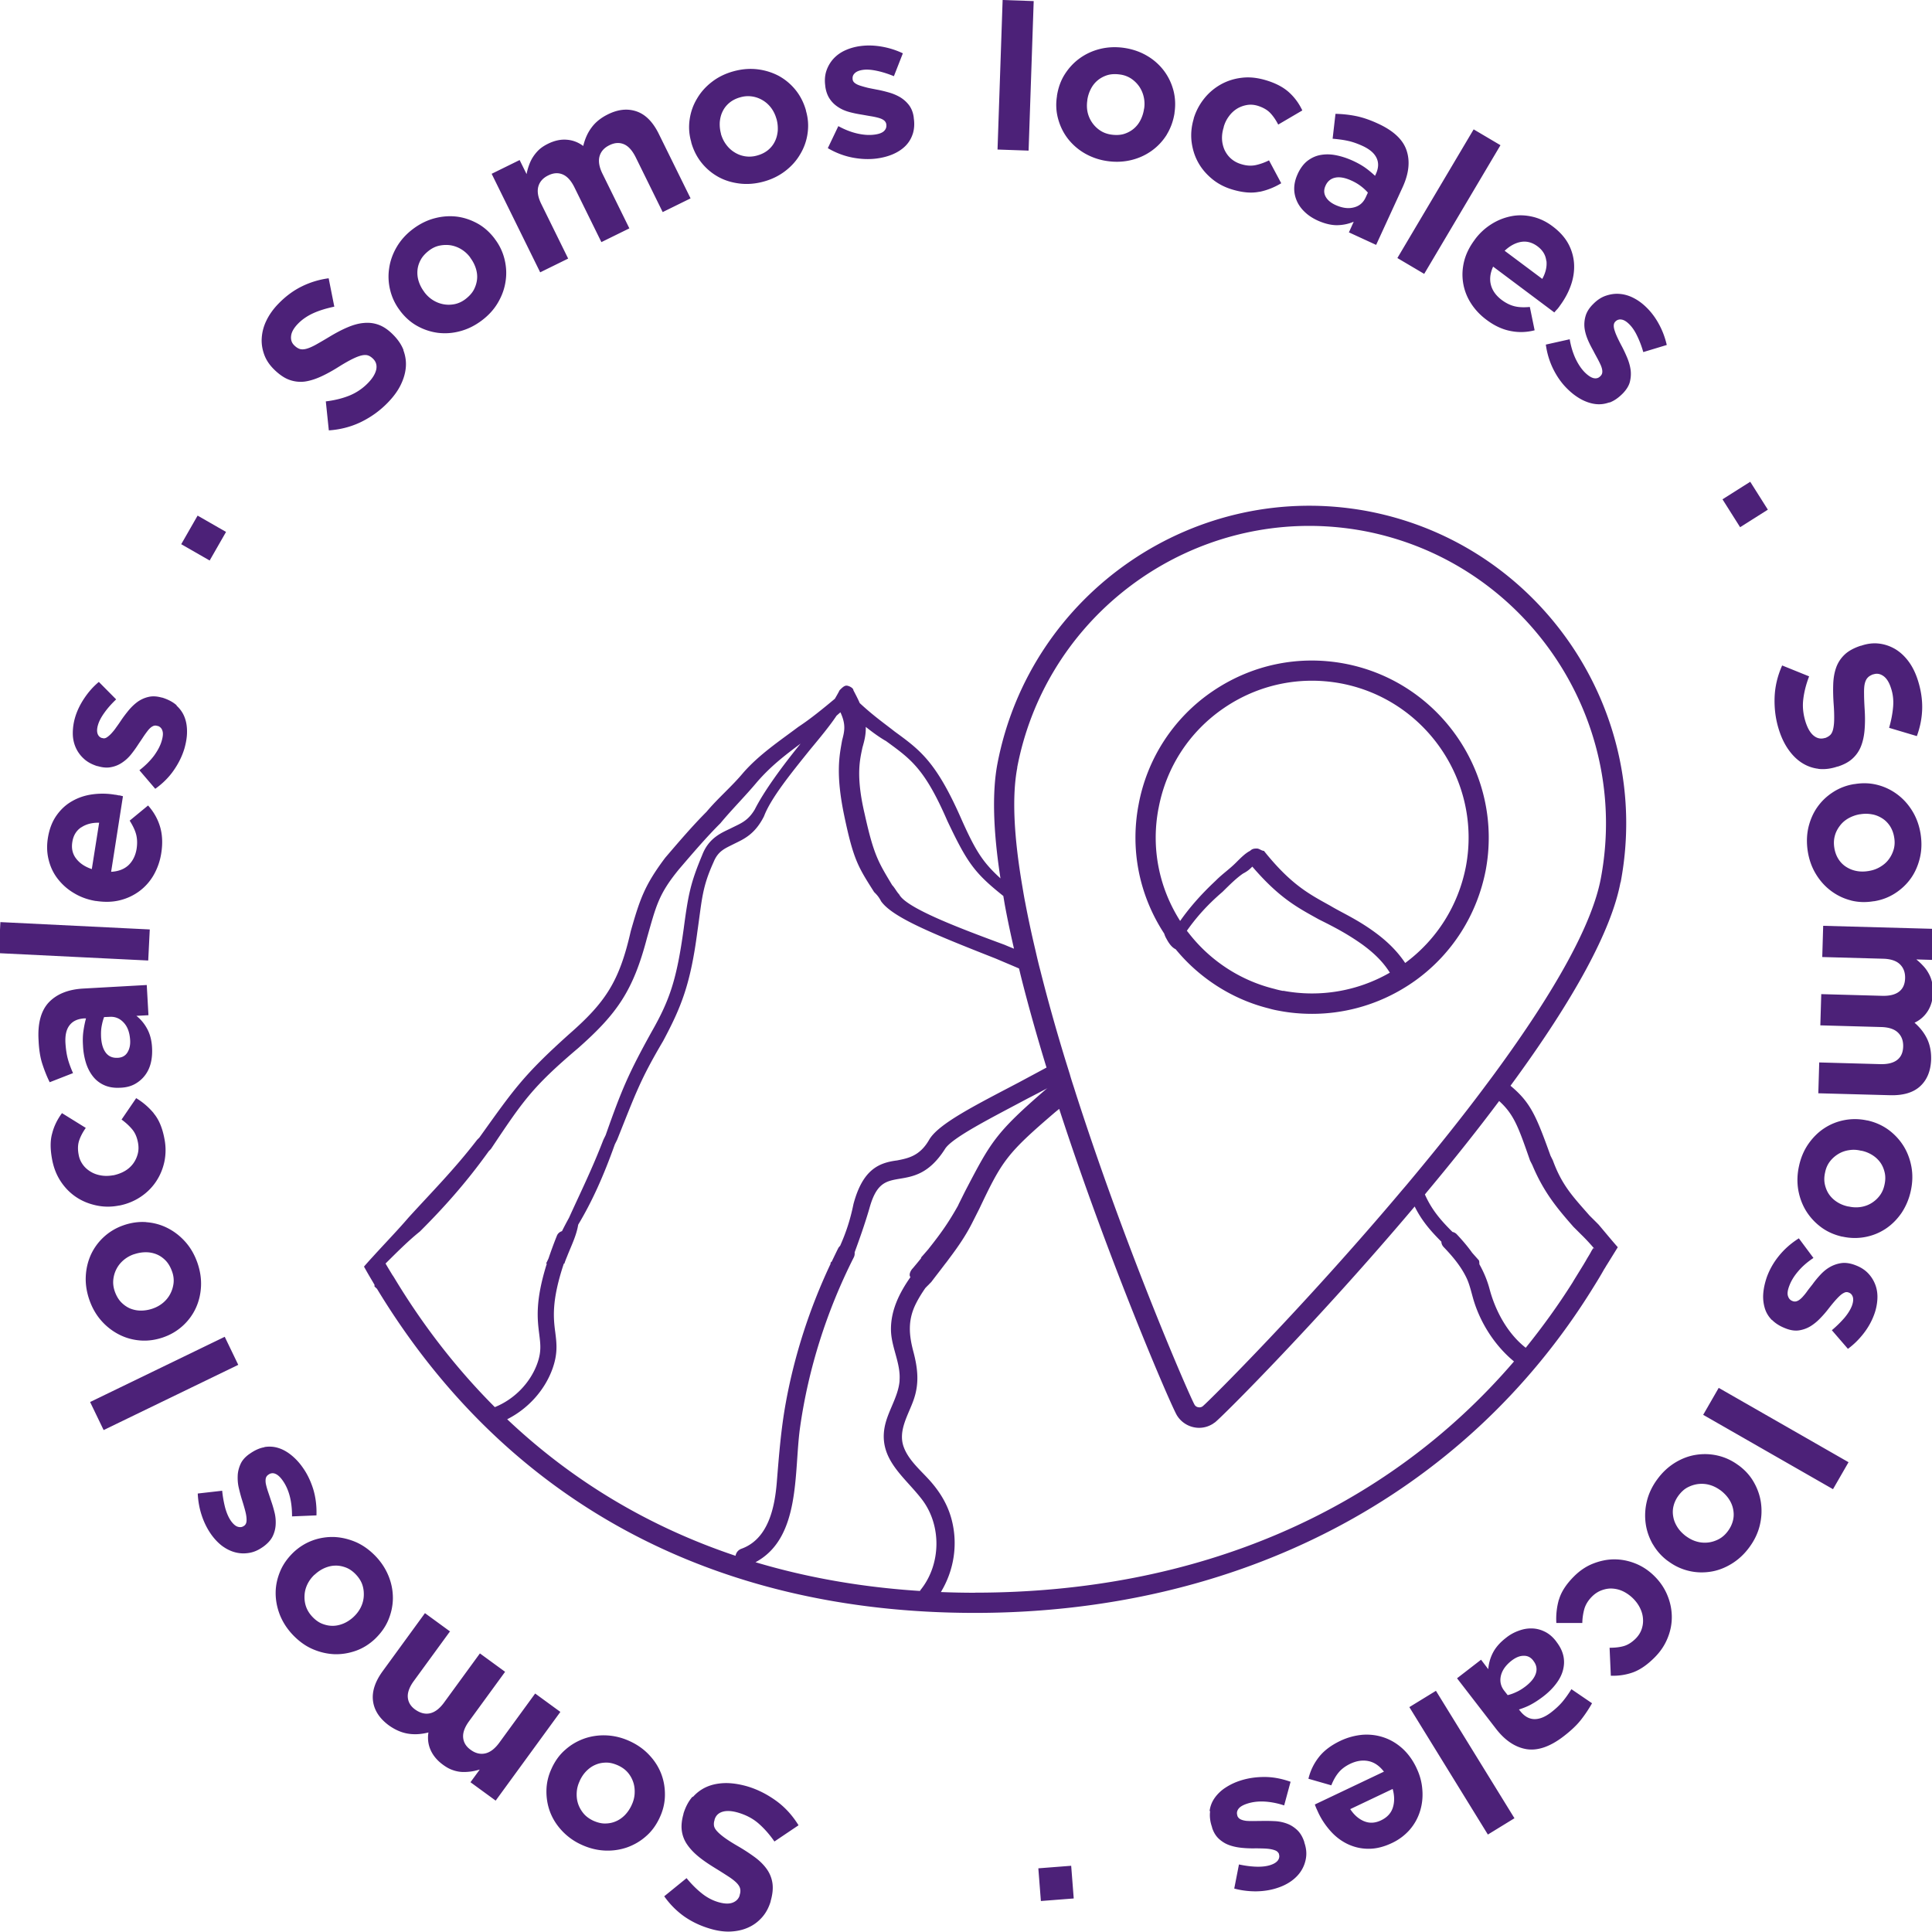 <?xml version="1.0" encoding="UTF-8"?> <svg xmlns="http://www.w3.org/2000/svg" id="Capa_1" data-name="Capa 1" viewBox="0 0 250 250"><defs><style>.cls-1{fill:#4c2178;stroke-width:0}</style></defs><path class="cls-1" d="M89.65 232.54c.52-.59 1.14-1.04 1.84-1.34s1.5-.45 2.36-.47c.86-.01 1.79.13 2.76.4 1.36.39 2.62 1.03 3.79 1.87s2.14 1.91 2.93 3.19l-3.12 2.1c-.62-.9-1.3-1.67-2.04-2.32s-1.63-1.11-2.64-1.41c-.82-.24-1.49-.28-2.03-.12s-.89.51-1.04 1.04v.05c-.09.25-.1.5-.07.71s.16.46.38.7c.21.24.53.52.95.83s.97.66 1.67 1.07c.84.48 1.58.97 2.24 1.45s1.18 1 1.57 1.54.65 1.16.75 1.83.03 1.45-.23 2.34v.05c-.25.82-.62 1.5-1.12 2.06-.5.56-1.08 1-1.78 1.31-.68.31-1.45.48-2.28.52s-1.71-.09-2.63-.36c-1.3-.38-2.44-.93-3.44-1.64-.98-.71-1.82-1.57-2.52-2.56l2.89-2.35c.63.77 1.29 1.43 1.97 1.97.67.54 1.4.92 2.16 1.14s1.38.24 1.84.06.77-.5.9-.93v-.05c.1-.29.12-.55.07-.8s-.2-.5-.44-.75-.59-.53-1.05-.83-1.04-.67-1.74-1.1c-.83-.51-1.56-1-2.18-1.51s-1.11-1.04-1.48-1.59c-.37-.55-.59-1.15-.67-1.79s0-1.34.22-2.12v-.05c.28-.89.67-1.63 1.19-2.21v.02zM73.17 226.4c.73-.65 1.56-1.12 2.46-1.44.91-.31 1.87-.45 2.88-.4s2.03.3 3.03.77c.99.46 1.83 1.07 2.51 1.81.69.74 1.2 1.56 1.53 2.44s.48 1.82.46 2.79-.25 1.93-.69 2.85l-.02.05c-.44.92-1.01 1.72-1.75 2.35-.73.65-1.56 1.12-2.46 1.44-.91.31-1.87.45-2.88.4s-2.02-.3-3.03-.77a7.889 7.889 0 0 1-2.51-1.81c-.69-.74-1.2-1.56-1.53-2.44-.33-.89-.48-1.82-.46-2.79s.25-1.93.69-2.85l.02-.05c.44-.93 1.01-1.72 1.75-2.35zm1.85 4.05c-.23.48-.36.97-.39 1.46-.03.5.01.98.16 1.45s.39.9.71 1.29c.32.39.74.69 1.23.93.53.24 1.04.38 1.53.38s.96-.08 1.4-.27c.44-.18.83-.45 1.19-.81.35-.36.63-.77.86-1.25l.02-.05c.23-.48.36-.97.39-1.46.03-.5-.01-.98-.16-1.45s-.38-.9-.7-1.28-.74-.69-1.25-.93c-.53-.24-1.04-.38-1.53-.38s-.96.08-1.4.27c-.44.18-.83.45-1.19.81s-.63.77-.86 1.25l-.02.05zM58.2 211.14l-4.66 6.39c-.56.77-.82 1.48-.77 2.1.05.63.37 1.18.99 1.61s1.25.6 1.88.46c.63-.14 1.23-.59 1.8-1.36l4.66-6.39 3.26 2.38-4.66 6.39c-.56.77-.82 1.46-.77 2.1s.37 1.18.98 1.61c.61.45 1.25.6 1.88.46.63-.14 1.23-.59 1.8-1.36l4.66-6.39 3.26 2.38L64.14 233l-3.26-2.38 1.2-1.64c-.37.1-.74.2-1.12.25s-.77.08-1.18.06c-.39-.02-.8-.1-1.21-.25-.42-.14-.82-.37-1.23-.67-.76-.55-1.29-1.19-1.61-1.9s-.42-1.48-.29-2.29c-.95.24-1.83.29-2.67.15s-1.65-.5-2.44-1.06c-1.21-.89-1.9-1.94-2.06-3.15s.25-2.51 1.27-3.9l5.45-7.48 3.26 2.38-.03.02zM40.48 199.32a7.51 7.51 0 0 1 2.81-.43c.96.05 1.9.28 2.84.69.92.42 1.76 1.04 2.52 1.84.75.8 1.3 1.67 1.67 2.62s.53 1.89.52 2.84c-.02.95-.22 1.87-.6 2.77s-.96 1.69-1.69 2.4l-.03.03c-.75.7-1.58 1.22-2.5 1.54s-1.86.47-2.82.43c-.96-.05-1.9-.28-2.82-.69s-1.76-1.04-2.52-1.84c-.75-.8-1.3-1.67-1.67-2.62-.36-.95-.53-1.89-.52-2.84s.22-1.87.6-2.77.96-1.69 1.69-2.4l.03-.03c.75-.7 1.58-1.21 2.5-1.54zm.22 4.44c-.38.36-.69.77-.91 1.22s-.35.92-.38 1.42c-.03.5.02.98.18 1.46s.43.92.81 1.33c.4.43.83.74 1.28.92.46.18.92.28 1.4.27.47 0 .95-.12 1.4-.31.46-.2.88-.48 1.27-.84l.03-.03c.38-.36.69-.77.91-1.22s.35-.92.38-1.42c.03-.5-.02-.98-.17-1.45s-.43-.92-.81-1.33c-.4-.43-.83-.74-1.28-.92-.46-.18-.92-.28-1.4-.27-.47 0-.95.12-1.4.31-.46.2-.88.48-1.27.84l-.03.03h-.01zM34.2 187.25c.62-.1 1.23-.07 1.82.12.59.18 1.15.5 1.68.93s1.03.96 1.46 1.58c.59.82 1.04 1.76 1.37 2.81.32 1.06.46 2.19.42 3.4l-3.16.13c0-.96-.09-1.83-.3-2.63s-.52-1.46-.91-2.01c-.33-.47-.67-.77-.98-.88a.856.856 0 0 0-.86.12l-.05.03c-.17.13-.28.3-.31.52s-.02.48.05.77.16.61.28.96c.12.35.24.71.37 1.11.17.48.32.99.45 1.52s.17 1.05.14 1.58c-.03.52-.16 1.03-.4 1.51s-.65.92-1.21 1.33l-.05.03c-.59.42-1.2.68-1.81.77-.61.1-1.21.07-1.8-.09-.59-.16-1.14-.44-1.67-.83-.52-.4-.99-.9-1.41-1.49-.52-.74-.93-1.57-1.23-2.49s-.46-1.86-.5-2.79l3.16-.36c.08.81.22 1.56.4 2.25.2.69.44 1.23.74 1.66.29.4.58.66.88.75s.55.06.78-.1l.05-.03c.16-.12.25-.28.29-.5.03-.22.02-.47-.02-.76s-.12-.61-.22-.97-.21-.73-.33-1.11c-.16-.5-.29-1.01-.42-1.56s-.16-1.07-.14-1.59c.02-.52.15-1.01.37-1.5s.6-.91 1.13-1.29l.05-.03c.65-.46 1.29-.75 1.91-.85v-.02zM30.83 176.61l-17.42 8.44-1.75-3.63 17.42-8.44 1.75 3.63zM18.92 158.15c.97.07 1.89.32 2.74.75.86.43 1.64 1.03 2.31 1.78.68.76 1.2 1.66 1.57 2.71.36 1.04.52 2.05.47 3.07s-.28 1.95-.67 2.8-.96 1.63-1.67 2.28a7.19 7.19 0 0 1-2.52 1.5l-.05.02c-.97.33-1.94.47-2.91.4s-1.89-.32-2.74-.75a7.741 7.741 0 0 1-2.31-1.78c-.68-.76-1.2-1.66-1.57-2.71-.36-1.04-.52-2.05-.47-3.07s.28-1.95.67-2.81c.4-.86.96-1.63 1.67-2.28a7.19 7.19 0 0 1 2.52-1.5l.05-.02c.97-.33 1.94-.47 2.91-.4zm-1.59 4.15c-.5.17-.95.43-1.33.75s-.69.7-.92 1.14-.37.91-.42 1.41c-.05.51.02 1.01.2 1.53.2.55.46 1 .8 1.36.35.36.73.63 1.16.82.44.18.91.28 1.41.28s.99-.08 1.5-.25l.05-.02c.5-.17.95-.43 1.33-.75s.69-.7.92-1.14.37-.9.43-1.4c.05-.5-.01-1.01-.21-1.54-.2-.55-.46-1-.8-1.36-.35-.36-.73-.63-1.16-.81s-.91-.28-1.41-.28-.99.08-1.5.25h-.05zM19.9 144.08c.65.77 1.11 1.86 1.37 3.24.21 1.04.2 2.04 0 3.01-.21.97-.58 1.83-1.11 2.61s-1.19 1.42-1.99 1.95-1.71.9-2.69 1.1h-.05c-.99.2-1.96.2-2.92 0s-1.82-.54-2.61-1.06-1.45-1.18-2.01-2.01c-.55-.82-.93-1.76-1.14-2.85-.25-1.31-.27-2.46 0-3.4.24-.95.67-1.82 1.27-2.63l3.08 1.91c-.38.54-.67 1.08-.85 1.61-.18.53-.21 1.15-.07 1.87.09.51.29.93.56 1.3s.62.67 1.03.91c.4.24.85.39 1.35.47s1 .06 1.52-.03h.05c.54-.12 1.03-.3 1.46-.55s.8-.58 1.08-.96.48-.81.6-1.28.12-.98.01-1.51c-.13-.66-.37-1.21-.74-1.65-.37-.44-.82-.86-1.37-1.26l1.89-2.77c.88.53 1.64 1.19 2.28 1.96h-.02zM19.18 131.37l-1.53.08c.58.46 1.05 1.03 1.41 1.71s.58 1.5.62 2.49c.03.67-.02 1.3-.17 1.91-.15.6-.4 1.13-.75 1.59-.35.46-.78.83-1.3 1.12s-1.14.45-1.84.48h-.06c-.77.05-1.45-.06-2.03-.31s-1.07-.62-1.46-1.1c-.39-.48-.71-1.07-.93-1.75a8.9 8.9 0 0 1-.4-2.31c-.05-.73-.02-1.36.06-1.9s.18-1.07.33-1.6h-.24c-.85.06-1.48.35-1.89.89-.42.54-.59 1.3-.53 2.32.05.77.15 1.45.31 2.04.16.59.39 1.2.67 1.83l-3.02 1.18c-.38-.76-.69-1.56-.96-2.39s-.43-1.86-.48-3.06c-.13-2.2.33-3.84 1.35-4.91 1.03-1.06 2.49-1.65 4.42-1.76l8.23-.46.22 3.9zm-5.71.24c-.14.36-.24.76-.32 1.2s-.09.9-.07 1.4c.05.86.25 1.53.61 2.01.36.47.86.69 1.5.66h.06c.54-.03.96-.25 1.23-.68s.4-.96.36-1.61c-.06-.96-.32-1.71-.82-2.25-.5-.55-1.11-.81-1.84-.76l-.71.03h.01zM19.18 124.29l-19.33-.95.2-4.02 19.33.95-.2 4.02zM15.41 102.91c.14.03.3.07.5.12l-1.53 9.78c.93-.05 1.68-.33 2.25-.86.55-.53.91-1.25 1.05-2.13.1-.67.08-1.28-.06-1.83s-.43-1.15-.84-1.8l2.38-1.96c.71.8 1.23 1.69 1.54 2.71s.37 2.17.17 3.44c-.16 1.05-.5 1.99-.98 2.84-.48.84-1.11 1.54-1.86 2.1-.75.55-1.59.95-2.54 1.18-.93.23-1.95.25-3.03.09h-.06c-.99-.16-1.91-.48-2.74-.97-.84-.48-1.53-1.08-2.11-1.8s-.98-1.52-1.22-2.43c-.25-.91-.3-1.88-.14-2.91.18-1.16.55-2.14 1.11-2.94s1.23-1.42 2.03-1.87c.8-.46 1.67-.75 2.63-.88s1.94-.12 2.93.05h.05c.2.03.36.07.5.1h-.01zm-4.91 4.15c-.63.43-1.01 1.05-1.14 1.89-.14.84.03 1.56.5 2.16.46.6 1.13 1.05 2.02 1.35l.95-6c-.91-.02-1.68.18-2.31.6h-.01zM22.85 91.31c.47.43.82.93 1.04 1.51.22.58.32 1.21.31 1.9 0 .69-.13 1.4-.33 2.12-.29.97-.74 1.9-1.37 2.81-.62.91-1.43 1.72-2.41 2.42l-2.05-2.4c.76-.59 1.38-1.21 1.88-1.87.48-.66.83-1.31 1.01-1.95.16-.56.2-1 .08-1.31a.886.886 0 0 0-.62-.61h-.05a.707.707 0 0 0-.6.06c-.2.1-.39.28-.58.51-.18.23-.38.5-.59.81-.2.31-.42.63-.65.97-.28.44-.58.86-.92 1.29s-.71.78-1.15 1.08c-.43.3-.91.51-1.44.61-.53.12-1.13.07-1.79-.13h-.05c-.69-.22-1.27-.53-1.73-.96-.46-.42-.81-.91-1.05-1.46-.24-.55-.37-1.16-.37-1.82s.09-1.34.29-2.03c.25-.86.66-1.71 1.2-2.51.54-.81 1.16-1.51 1.88-2.11l2.24 2.26c-.59.56-1.1 1.13-1.51 1.71-.42.58-.7 1.11-.84 1.6-.14.47-.15.85-.05 1.14.1.29.3.47.56.55h.05c.18.07.37.05.56-.07s.38-.28.59-.5c.2-.22.42-.47.62-.77.22-.3.44-.61.67-.96.29-.43.62-.86.97-1.29.36-.43.75-.8 1.16-1.1.43-.3.89-.51 1.41-.63s1.08-.09 1.72.09h.05c.76.24 1.38.56 1.86.99v.03zM27.13 72.53l-3.68-2.11 2.12-3.7 3.68 2.11-2.12 3.7zM52.19 45.3c.28.74.39 1.49.32 2.26s-.3 1.53-.69 2.31-.95 1.52-1.65 2.24c-.98 1.01-2.12 1.84-3.42 2.48-1.29.63-2.7 1-4.2 1.1l-.39-3.75c1.08-.13 2.09-.37 3-.73a7.06 7.06 0 0 0 2.48-1.67c.59-.61.93-1.19 1.05-1.74.1-.55-.03-1.01-.44-1.4l-.03-.03c-.2-.18-.39-.31-.61-.38s-.48-.07-.8 0c-.32.07-.71.22-1.18.45s-1.04.55-1.73.98c-.82.52-1.59.95-2.33 1.29s-1.43.56-2.1.66c-.67.09-1.33.02-1.97-.2-.65-.22-1.3-.66-1.96-1.29l-.03-.03c-.61-.59-1.05-1.23-1.31-1.94s-.38-1.43-.33-2.18c.05-.75.24-1.51.61-2.26.36-.75.88-1.48 1.54-2.16.95-.98 1.97-1.73 3.06-2.26 1.08-.53 2.24-.88 3.45-1.04l.73 3.67c-.98.21-1.87.47-2.66.82-.78.35-1.46.8-2.02 1.37s-.86 1.11-.91 1.6c-.06.5.08.91.42 1.23l.03.03c.22.21.44.35.68.43.24.07.53.06.86-.03.33-.09.75-.27 1.22-.53.48-.27 1.07-.61 1.78-1.04.83-.5 1.61-.91 2.35-1.22s1.43-.5 2.1-.55c.67-.06 1.29.02 1.89.24s1.19.61 1.78 1.19l.03.03c.66.65 1.13 1.33 1.41 2.06h-.01zM65.29 33.56c.23.95.28 1.89.13 2.85-.14.96-.47 1.87-.98 2.74-.51.88-1.21 1.65-2.1 2.32-.88.66-1.8 1.12-2.78 1.38-.98.27-1.94.33-2.88.22a7.49 7.49 0 0 1-2.69-.89c-.85-.47-1.58-1.13-2.2-1.94l-.03-.05a7.06 7.06 0 0 1-1.27-2.65 7.21 7.21 0 0 1-.13-2.85c.14-.96.47-1.87.98-2.74.52-.88 1.21-1.65 2.1-2.32.88-.66 1.8-1.12 2.78-1.38s1.94-.33 2.88-.22c.95.12 1.83.42 2.69.89.85.47 1.58 1.13 2.2 1.94l.03.05a7.06 7.06 0 0 1 1.27 2.65zm-4.44-.24c-.32-.43-.69-.77-1.12-1.04-.43-.27-.88-.44-1.36-.53-.48-.08-.98-.07-1.48.03s-.96.32-1.4.66c-.46.36-.82.75-1.05 1.18-.24.44-.38.89-.42 1.36s.01.95.16 1.42.38.92.7 1.35l.03.05c.32.43.69.77 1.12 1.04.43.27.88.44 1.36.53.48.09.97.08 1.46-.02.48-.1.96-.32 1.41-.67.46-.36.82-.75 1.05-1.18.23-.44.37-.89.42-1.36s-.01-.95-.16-1.42-.38-.92-.7-1.35l-.03-.05zM85.74 27.42l-3.49-7.09c-.43-.85-.92-1.41-1.5-1.66s-1.21-.22-1.89.12c-.68.33-1.11.82-1.28 1.44s-.05 1.37.37 2.23l3.49 7.09-3.62 1.78-3.49-7.09c-.42-.85-.92-1.41-1.5-1.66s-1.21-.22-1.89.12c-.68.33-1.11.82-1.28 1.44s-.05 1.37.37 2.23l3.49 7.09-3.62 1.78-6.28-12.75 3.62-1.78.9 1.82c.07-.37.17-.75.3-1.11.13-.37.29-.73.5-1.06.21-.33.47-.66.78-.96.32-.3.7-.55 1.16-.78.84-.42 1.65-.6 2.43-.54.78.05 1.5.32 2.16.81.23-.95.59-1.75 1.11-2.43.51-.68 1.21-1.23 2.08-1.66 1.35-.67 2.59-.78 3.75-.37s2.11 1.4 2.86 2.94l4.09 8.3-3.62 1.78h.01zM104.5 17.26a7.1 7.1 0 0 1-.95 2.69c-.48.83-1.13 1.56-1.94 2.18s-1.74 1.08-2.81 1.37c-1.06.29-2.09.37-3.09.25s-1.93-.4-2.76-.86-1.56-1.07-2.17-1.83-1.05-1.64-1.33-2.62v-.05c-.29-.99-.35-1.96-.21-2.93s.45-1.86.95-2.69c.48-.83 1.13-1.56 1.94-2.18.8-.62 1.74-1.08 2.81-1.37 1.06-.29 2.09-.37 3.09-.25s1.93.42 2.76.86c.83.46 1.56 1.07 2.17 1.83s1.05 1.64 1.33 2.62v.05c.29.99.35 1.96.21 2.93zm-4.03-1.88c-.14-.51-.36-.97-.65-1.37s-.65-.74-1.07-1-.88-.44-1.38-.52c-.5-.08-1.01-.06-1.54.09-.56.15-1.04.39-1.42.7s-.68.68-.89 1.11c-.22.43-.33.89-.38 1.38-.03.5.01 1 .15 1.51v.05c.15.51.37.97.67 1.37.29.4.65.74 1.07 1a3.59 3.59 0 0 0 2.92.43c.56-.15 1.04-.39 1.42-.7s.68-.68.89-1.11c.22-.43.33-.89.38-1.38.03-.5-.01-1-.15-1.51v-.05h-.01zM118.1 17.35c-.2.61-.52 1.12-.96 1.56-.44.43-.98.78-1.61 1.05s-1.33.45-2.08.55c-1 .13-2.04.09-3.14-.12-1.08-.21-2.16-.61-3.19-1.22l1.36-2.85c.84.46 1.67.78 2.47.96.8.18 1.53.23 2.2.14.58-.07.99-.23 1.23-.45.24-.23.35-.5.31-.82v-.06a.812.812 0 0 0-.31-.52c-.18-.14-.42-.24-.7-.32-.29-.08-.61-.15-.98-.21s-.75-.13-1.15-.2c-.51-.08-1.03-.18-1.56-.32s-1.01-.33-1.45-.61c-.45-.28-.83-.62-1.14-1.07-.31-.44-.52-1-.61-1.68v-.05c-.1-.71-.05-1.37.15-1.96s.51-1.11.92-1.56c.42-.45.92-.81 1.52-1.08s1.26-.46 1.97-.55c.9-.12 1.82-.09 2.78.08s1.86.46 2.7.86l-1.16 2.96c-.75-.31-1.48-.54-2.18-.69s-1.3-.2-1.81-.13c-.5.07-.84.21-1.07.43s-.31.46-.28.75v.06c.03.2.14.36.31.48.17.13.4.24.69.33.28.09.6.18.96.27.36.08.74.15 1.14.23.51.09 1.04.22 1.57.37.54.15 1.03.36 1.48.62.44.27.83.61 1.15 1.03.32.43.53.96.61 1.6v.06c.12.78.06 1.49-.14 2.09zM129.08 19.35 129.74 0l4.02.14-.66 19.35-4.02-.14zM150.99 17.41c-.52.83-1.16 1.52-1.95 2.09-.78.56-1.66.97-2.65 1.21-.98.24-2.03.29-3.12.13a8.09 8.09 0 0 1-2.93-1.01 7.548 7.548 0 0 1-2.17-1.9c-.58-.76-.99-1.6-1.25-2.55s-.31-1.91-.15-2.93v-.06c.16-1.01.48-1.94 1-2.76s1.16-1.52 1.95-2.09c.78-.56 1.66-.97 2.64-1.21s2.03-.29 3.12-.13c1.08.16 2.06.5 2.93 1.01a7.4 7.4 0 0 1 2.17 1.9c.58.76.99 1.6 1.25 2.55.25.95.3 1.91.15 2.93v.06c-.16 1.01-.5 1.94-1 2.76h.01zm-2.94-3.34c.08-.53.06-1.03-.05-1.52s-.3-.93-.58-1.35c-.28-.4-.63-.75-1.05-1.03-.43-.28-.91-.46-1.45-.53-.58-.08-1.11-.06-1.58.07-.47.14-.9.36-1.27.66s-.67.67-.9 1.11-.39.92-.47 1.44v.06c-.08.53-.07 1.04.03 1.52a3.841 3.841 0 0 0 1.62 2.38c.42.28.9.46 1.46.54.58.08 1.11.06 1.58-.07.47-.14.9-.36 1.27-.66s.67-.67.9-1.11.39-.92.47-1.44v-.06h.01zM162.97 24.81c-.99.21-2.16.12-3.52-.29-1.01-.3-1.9-.77-2.66-1.41s-1.36-1.36-1.8-2.19c-.44-.82-.7-1.72-.81-2.67-.1-.96 0-1.93.29-2.89v-.05c.3-.97.76-1.82 1.37-2.58s1.34-1.36 2.16-1.82c.82-.45 1.72-.74 2.71-.85.98-.12 2.01 0 3.06.31 1.29.38 2.29.91 3.02 1.57s1.3 1.44 1.73 2.35l-3.12 1.83c-.3-.59-.65-1.1-1.03-1.5s-.92-.71-1.61-.93c-.5-.15-.97-.18-1.42-.1s-.89.24-1.28.48c-.4.25-.75.58-1.04.98-.3.4-.52.85-.67 1.36v.05c-.17.53-.24 1.04-.22 1.54s.14.97.33 1.41c.21.43.48.81.85 1.13s.81.56 1.34.71c.65.2 1.25.23 1.81.12.56-.12 1.14-.32 1.75-.62l1.58 2.96c-.88.53-1.81.9-2.8 1.11h-.02zM174.54 30.09l.63-1.4c-.68.29-1.4.44-2.17.45-.76 0-1.59-.2-2.49-.6-.61-.28-1.15-.62-1.6-1.04-.46-.42-.82-.89-1.06-1.41-.24-.52-.38-1.08-.38-1.67s.14-1.22.43-1.86l.02-.05c.32-.7.73-1.26 1.22-1.66.5-.39 1.05-.66 1.66-.78s1.28-.13 1.98 0c.71.13 1.45.36 2.23.71.66.3 1.21.61 1.66.93s.86.67 1.26 1.04l.1-.22c.36-.77.39-1.46.1-2.08s-.88-1.13-1.8-1.56c-.7-.32-1.36-.55-1.95-.67-.6-.13-1.25-.21-1.94-.27l.37-3.22c.84.02 1.69.1 2.56.27s1.83.48 2.93.99c2.01.92 3.25 2.08 3.71 3.48.47 1.4.3 2.97-.5 4.73l-3.44 7.49-3.54-1.63h-.01zm2.46-5.17a6.21 6.21 0 0 0-2.12-1.55c-.78-.36-1.48-.5-2.06-.39s-1.01.44-1.28 1.01l-.02.05c-.23.5-.22.97.02 1.41s.67.8 1.26 1.07c.86.39 1.66.51 2.38.32.71-.17 1.22-.61 1.53-1.28l.3-.65zM180.82 33.39l9.87-16.65 3.47 2.05-9.87 16.65-3.47-2.05zM201.46 40.05c-.09.1-.21.23-.33.38l-7.92-5.93c-.39.85-.48 1.65-.28 2.39s.67 1.38 1.4 1.93c.54.4 1.08.67 1.65.81.56.14 1.22.16 1.98.09l.62 3.02c-1.04.27-2.08.3-3.12.09-1.05-.2-2.09-.68-3.11-1.45-.85-.63-1.53-1.37-2.05-2.2s-.84-1.71-.98-2.63c-.14-.92-.09-1.84.15-2.79.24-.93.69-1.84 1.35-2.72l.03-.05c.6-.81 1.31-1.46 2.13-1.98s1.67-.85 2.57-1.03 1.81-.15 2.73.06c.92.21 1.8.62 2.63 1.25.95.71 1.64 1.5 2.08 2.35s.67 1.75.7 2.66c.03.92-.13 1.83-.46 2.73-.33.91-.81 1.76-1.41 2.57l-.03.05c-.12.16-.22.29-.31.39h-.01zm-1.37-6.28c-.08-.75-.45-1.38-1.13-1.89s-1.4-.7-2.13-.58c-.75.13-1.45.51-2.13 1.15l4.87 3.64c.44-.8.62-1.57.54-2.33h-.01zM208.24 52.07c-.6.22-1.2.29-1.82.21-.61-.08-1.22-.29-1.82-.61-.6-.33-1.18-.76-1.72-1.29-.73-.7-1.34-1.54-1.84-2.52s-.85-2.08-1.01-3.27l3.09-.69c.16.95.42 1.79.77 2.54.36.74.77 1.35 1.25 1.81.42.4.8.63 1.12.69.33.06.61-.03.83-.27l.03-.03c.15-.15.22-.33.22-.56s-.06-.47-.17-.75c-.12-.28-.27-.58-.44-.9s-.37-.67-.55-1.03c-.25-.45-.5-.92-.71-1.42s-.36-1-.43-1.52c-.06-.52-.02-1.04.13-1.56s.46-1.03.95-1.52l.03-.03c.51-.52 1.05-.88 1.64-1.08s1.18-.29 1.79-.24 1.2.22 1.79.52c.59.3 1.14.7 1.66 1.21.65.63 1.2 1.37 1.66 2.23.46.85.78 1.74.99 2.65l-3.04.92c-.22-.78-.5-1.5-.81-2.13-.31-.65-.66-1.14-1.03-1.5-.36-.35-.68-.54-.99-.58a.857.857 0 0 0-.76.24l-.03.03c-.14.14-.2.32-.2.54s.06.47.16.75c.09.28.23.59.38.91.16.33.33.67.53 1.04.24.46.47.95.68 1.46s.36 1.03.43 1.54.03 1.03-.09 1.53-.43 1-.88 1.48l-.03.03c-.55.56-1.13.97-1.73 1.19zM222.89 64.61l3.59-2.27 2.28 3.61-3.59 2.27-2.28-3.61zM235.3 99.48c-.78-.09-1.5-.36-2.14-.77s-1.22-.98-1.72-1.69c-.5-.7-.91-1.54-1.22-2.5-.44-1.35-.63-2.74-.59-4.19s.37-2.85.98-4.22l3.49 1.41c-.39 1.01-.65 2.02-.76 2.99-.12.98 0 1.97.32 2.97.27.81.61 1.38 1.05 1.73s.92.44 1.44.28h.05c.25-.1.46-.22.62-.37s.29-.39.37-.7c.08-.31.14-.74.15-1.26.01-.52 0-1.18-.06-1.98-.07-.97-.09-1.86-.06-2.66.03-.82.16-1.53.39-2.17.23-.63.6-1.19 1.1-1.66s1.19-.84 2.06-1.13h.05c.81-.28 1.58-.37 2.33-.28.75.09 1.44.33 2.09.71.65.39 1.22.92 1.72 1.59s.89 1.46 1.19 2.38c.42 1.29.61 2.55.58 3.76s-.27 2.39-.69 3.53l-3.59-1.07c.28-.97.45-1.88.52-2.73.07-.85-.02-1.66-.28-2.42-.24-.76-.58-1.28-.99-1.56-.42-.29-.84-.36-1.28-.21h-.05c-.29.12-.52.24-.69.43-.17.17-.3.44-.38.78s-.1.78-.09 1.34c0 .54.03 1.23.08 2.05.06.97.05 1.86-.02 2.65s-.23 1.5-.48 2.11-.62 1.13-1.1 1.56c-.47.43-1.1.76-1.87 1.01h-.05c-.88.3-1.71.39-2.49.3h.02zM239.53 116.52c-.95-.24-1.8-.65-2.57-1.22s-1.43-1.29-1.96-2.16c-.53-.86-.89-1.84-1.07-2.94-.17-1.08-.15-2.11.07-3.1.23-.98.61-1.87 1.15-2.64s1.22-1.43 2.05-1.96c.82-.53 1.73-.88 2.74-1.04h.05c1.01-.17 1.99-.14 2.93.1.95.24 1.8.65 2.57 1.22s1.43 1.29 1.96 2.16c.53.86.89 1.84 1.07 2.94.17 1.08.15 2.11-.08 3.1-.23.98-.61 1.87-1.15 2.64s-1.23 1.43-2.05 1.96c-.82.53-1.73.88-2.74 1.04h-.06c-1.01.17-1.99.14-2.93-.1h.02zm2.3-3.82c.52-.08 1-.25 1.44-.51s.81-.56 1.11-.96c.3-.39.52-.83.66-1.31.14-.48.16-1 .07-1.54-.09-.58-.28-1.07-.55-1.49-.28-.42-.61-.75-1.01-1s-.84-.44-1.34-.52a4.31 4.31 0 0 0-1.52 0h-.05c-.52.09-1 .27-1.44.51-.44.25-.81.56-1.11.96-.3.39-.53.82-.66 1.3s-.16.99-.07 1.56c.09.58.28 1.07.55 1.49s.61.75 1.01 1 .84.43 1.34.52c.48.09.99.09 1.52 0h.06-.01zM235.42 137.48l7.91.22c.96.02 1.67-.16 2.17-.55s.75-.97.77-1.73-.21-1.36-.68-1.81c-.47-.45-1.19-.68-2.13-.71l-7.91-.22.12-4.04 7.91.22c.96.02 1.67-.16 2.17-.55s.75-.97.77-1.73-.21-1.36-.68-1.81-1.19-.68-2.13-.71l-7.91-.22.12-4.04 14.2.39-.12 4.02-2.03-.06c.3.24.58.5.84.78.27.28.51.59.7.93.21.35.37.73.47 1.14.12.42.16.89.15 1.4-.02.93-.24 1.74-.66 2.41s-.99 1.18-1.73 1.53c.73.63 1.28 1.35 1.64 2.11.36.77.53 1.64.51 2.62-.05 1.5-.52 2.66-1.42 3.49s-2.21 1.21-3.93 1.16l-9.25-.25.12-4.04v.03zM235.68 158.82a7.61 7.61 0 0 1-1.95-2.09c-.51-.82-.85-1.73-1.03-2.72-.17-1-.15-2.04.09-3.12.23-1.07.63-2.02 1.21-2.86.58-.83 1.26-1.51 2.05-2.03s1.67-.88 2.63-1.06 1.94-.17 2.94.05h.05c1 .23 1.89.62 2.69 1.2a7.61 7.61 0 0 1 1.95 2.09c.51.82.85 1.73 1.03 2.72.18 1 .15 2.04-.09 3.12a8.239 8.239 0 0 1-1.21 2.86c-.58.83-1.26 1.51-2.05 2.03s-1.67.88-2.63 1.06-1.94.17-2.94-.05h-.05c-1-.23-1.9-.62-2.69-1.2zm3.54-2.7c.52.12 1.03.14 1.52.07s.96-.23 1.38-.48.8-.58 1.1-.98c.31-.4.52-.88.63-1.41.13-.56.14-1.1.03-1.58s-.29-.92-.56-1.3c-.28-.39-.62-.71-1.05-.98a4.25 4.25 0 0 0-1.41-.56h-.06c-.52-.13-1.03-.15-1.52-.07-.5.07-.96.23-1.38.48s-.8.58-1.1.97-.52.86-.63 1.42c-.13.56-.14 1.1-.03 1.58s.29.92.56 1.3c.28.39.62.71 1.05.98.43.27.89.45 1.41.56h.06zM229.28 170.81c-.45-.46-.76-.98-.93-1.58-.17-.59-.24-1.23-.18-1.91.06-.69.22-1.38.47-2.1.35-.95.86-1.86 1.56-2.72s1.54-1.61 2.57-2.26l1.89 2.54c-.8.53-1.46 1.11-1.99 1.74-.53.62-.91 1.25-1.14 1.88-.21.55-.27.98-.17 1.3s.28.54.58.65l.05.02c.2.07.4.06.6-.03.21-.09.4-.25.61-.46.2-.22.42-.47.63-.77s.46-.6.71-.92c.3-.42.63-.82 1-1.22s.77-.74 1.22-1 .95-.44 1.48-.52c.53-.08 1.13 0 1.78.24l.05.02c.68.25 1.23.6 1.66 1.05s.74.96.95 1.53c.21.58.29 1.19.25 1.84s-.17 1.33-.43 2.01c-.31.84-.76 1.65-1.36 2.42-.6.77-1.27 1.43-2.02 1.98l-2.08-2.41c.62-.52 1.16-1.06 1.63-1.6.46-.55.77-1.06.96-1.54.17-.46.21-.84.13-1.14-.09-.3-.27-.5-.53-.59l-.05-.02a.657.657 0 0 0-.56.05c-.2.09-.4.24-.62.45-.22.21-.44.45-.68.73-.24.28-.48.58-.73.9-.32.42-.67.82-1.06 1.22-.38.4-.8.74-1.23 1.01-.44.27-.92.45-1.44.54s-1.1.02-1.71-.21l-.05-.02c-.75-.28-1.34-.65-1.79-1.1h-.01zM222.4 179.59l16.8 9.62-2.01 3.49-16.8-9.62 2.01-3.49zM213.88 199.84c-.48-.84-.8-1.74-.93-2.7s-.08-1.93.16-2.91.69-1.93 1.35-2.82c.65-.89 1.41-1.59 2.26-2.12.86-.53 1.76-.88 2.7-1.03s1.88-.13 2.84.09c.95.22 1.83.62 2.66 1.23l.05.03c.83.61 1.49 1.33 1.97 2.18.48.84.8 1.74.93 2.7s.08 1.93-.16 2.91-.69 1.93-1.35 2.82c-.65.89-1.41 1.59-2.27 2.12-.86.53-1.76.88-2.7 1.03s-1.88.13-2.82-.09c-.95-.22-1.83-.62-2.66-1.23l-.05-.03a7.029 7.029 0 0 1-1.97-2.18zm4.33-1.03c.43.31.88.54 1.36.67.48.14.97.17 1.46.12.5-.06.96-.21 1.41-.45.44-.24.83-.59 1.15-1.03.35-.47.56-.95.67-1.43s.1-.96 0-1.43c-.09-.46-.29-.91-.56-1.31s-.63-.77-1.06-1.1l-.05-.03c-.43-.31-.89-.54-1.36-.67-.48-.14-.97-.17-1.46-.12-.5.06-.96.21-1.4.44s-.82.59-1.16 1.04c-.35.47-.56.95-.67 1.43s-.1.96 0 1.43c.09.46.29.9.56 1.31s.63.77 1.06 1.1l.05.03zM201.73 206.99c.28-.97.91-1.96 1.9-2.96.75-.76 1.58-1.33 2.49-1.69s1.84-.56 2.77-.56 1.84.18 2.74.54 1.71.9 2.42 1.6l.03.03c.71.7 1.27 1.51 1.65 2.41.38.9.58 1.81.6 2.76.02.93-.15 1.87-.52 2.79-.36.92-.92 1.78-1.69 2.55-.95.96-1.88 1.6-2.8 1.94-.92.33-1.88.47-2.88.44l-.16-3.62c.67 0 1.27-.06 1.81-.21s1.07-.48 1.58-.99c.36-.37.61-.77.76-1.21s.21-.89.17-1.36c-.03-.47-.16-.92-.38-1.37s-.52-.86-.89-1.23l-.03-.03c-.39-.38-.82-.68-1.27-.9-.46-.22-.92-.33-1.4-.36s-.93.06-1.4.23c-.45.17-.88.45-1.26.84-.47.48-.78.99-.95 1.54a7.34 7.34 0 0 0-.27 1.84h-3.36a9.13 9.13 0 0 1 .32-2.99V207zM191.65 214.77l.93 1.22c.06-.74.25-1.44.6-2.12s.91-1.33 1.69-1.93a5.54 5.54 0 0 1 1.67-.93c.59-.22 1.16-.31 1.74-.29s1.13.17 1.66.44 1.01.68 1.44 1.25l.03.05c.47.61.77 1.23.9 1.86s.09 1.23-.07 1.83-.47 1.19-.91 1.76c-.44.58-.99 1.12-1.67 1.64-.58.44-1.11.78-1.6 1.04s-.99.45-1.51.62l.15.18c.52.67 1.12 1.03 1.79 1.06.68.03 1.41-.25 2.21-.86.61-.47 1.12-.95 1.51-1.42.39-.47.76-1 1.13-1.59l2.67 1.82c-.42.74-.89 1.45-1.43 2.14s-1.29 1.4-2.24 2.13c-1.75 1.35-3.36 1.9-4.81 1.67-1.45-.24-2.78-1.12-3.95-2.64l-5.04-6.53 3.09-2.39v-.02zm3.44 4.58c.38-.09.77-.23 1.16-.42.4-.18.8-.44 1.19-.74.68-.53 1.12-1.08 1.3-1.65.18-.56.08-1.11-.3-1.6l-.03-.05c-.33-.44-.75-.65-1.26-.63-.51 0-1.01.22-1.53.61-.76.59-1.22 1.23-1.4 1.95-.17.71-.03 1.37.42 1.95l.44.56h.01zM185.81 218.79l10.16 16.49-3.44 2.11-10.16-16.49 3.44-2.11zM170.32 233.97c-.05-.13-.12-.29-.18-.47l8.94-4.25c-.58-.75-1.23-1.2-1.98-1.36s-1.53-.05-2.35.33c-.61.29-1.11.65-1.48 1.08-.38.44-.71 1-1 1.72l-2.96-.85c.25-1.04.7-1.97 1.36-2.81s1.58-1.52 2.74-2.08c.96-.46 1.93-.71 2.89-.8.98-.07 1.9.05 2.78.35.88.3 1.68.78 2.4 1.43.71.65 1.31 1.46 1.79 2.46l.02.05c.44.91.69 1.84.76 2.81.08.96-.02 1.88-.29 2.76s-.7 1.67-1.31 2.39a7 7 0 0 1-2.32 1.75c-1.07.51-2.09.76-3.06.75-.97 0-1.86-.22-2.69-.61-.83-.4-1.57-.96-2.21-1.68s-1.19-1.53-1.61-2.44l-.02-.05c-.08-.17-.15-.33-.21-.46zm6.21 1.7c.7.29 1.44.24 2.2-.13s1.27-.91 1.5-1.63c.23-.71.23-1.53-.02-2.42l-5.49 2.61c.5.76 1.1 1.28 1.8 1.57h.01zM156.52 234.36c.08-.63.3-1.2.66-1.71a5.1 5.1 0 0 1 1.4-1.33c.58-.38 1.22-.69 1.95-.92.96-.31 1.99-.46 3.1-.46s2.23.22 3.37.62l-.83 3.06c-.91-.3-1.78-.46-2.59-.5s-1.54.06-2.19.27c-.55.18-.93.4-1.13.67s-.25.55-.15.85v.05c.08.21.22.36.42.46s.45.16.75.2c.3.02.63.03 1 .02.37 0 .76-.01 1.16-.01.52-.01 1.04 0 1.59.03.54.03 1.06.15 1.54.33s.92.47 1.31.84c.39.38.69.89.9 1.54v.05c.24.69.31 1.34.22 1.96s-.3 1.18-.62 1.69-.76.96-1.29 1.34c-.53.38-1.15.68-1.84.9-.85.28-1.78.42-2.74.43-.97 0-1.9-.12-2.8-.36l.61-3.12c.8.17 1.56.27 2.26.29.71.02 1.31-.05 1.8-.21.47-.15.8-.36.98-.61s.22-.52.14-.78v-.05a.857.857 0 0 0-.4-.42c-.2-.09-.44-.16-.74-.21-.29-.05-.62-.07-.99-.08-.37-.01-.75-.02-1.16-.01-.52 0-1.06-.02-1.61-.08s-1.07-.17-1.56-.35c-.48-.17-.92-.45-1.31-.8-.39-.36-.69-.84-.89-1.46v-.05c-.27-.76-.33-1.45-.25-2.09h-.03zM138.61 241.43l.33 4.23-4.25.33-.33-4.23 4.25-.33z"></path><g><path class="cls-1" d="m208.07 163.5-.02-.02v.02h.02z"></path><path class="cls-1" d="M209.71 114.18c4.21-22.22-10.45-43.77-32.66-48.02-22.23-4.2-43.75 10.47-47.99 32.7-.69 3.65-.55 8.65.4 14.8-2.24-2.04-3.19-3.47-5.08-7.72-3.26-7.41-5.35-8.9-8.61-11.28-1.25-.99-2.69-1.98-4.52-3.68-.22-.51-.5-1.05-.82-1.66 0-.3-.6-.6-.9-.6s-.59.3-.89.6c-.17.35-.38.7-.61 1.1-1.57 1.31-3.16 2.61-4.73 3.64-2.38 1.79-5.05 3.56-7.13 5.94-1.49 1.79-3.26 3.27-4.75 5.05-1.78 1.78-3.56 3.86-5.34 5.94-2.67 3.56-3.27 5.34-4.46 9.5-1.48 6.53-3.26 9.2-8 13.35-5.94 5.34-7.13 7.13-11.59 13.36l-.29.29c-2.97 3.86-5.94 6.83-8.91 10.1-1.2 1.4-2.54 2.8-3.92 4.3-.3.32-.59.65-.89.97-.3.33-.61.68-.92 1.04.39.7.77 1.36 1.15 1.99.07.13.14.24.21.36v.22l.32.3c16.63 27.44 43.37 41.94 77.36 41.94s63.25-14.97 80.03-42.12c.52-.83.98-1.59 1.36-2.27.02-.03.03-.07.06-.1.12-.18.22-.36.32-.53l.12-.17h-.02s.01-.02.02-.03h.01l1.3-2.1c-.82-.93-1.64-1.93-2.47-2.91-.29-.3-.89-.89-1.19-1.19-2.08-2.38-3.55-3.86-4.74-7.13l-.3-.6c-1.87-5.19-2.58-6.89-5.18-9.06 0-.01.02-.02.03-.05 8.26-11.25 13.04-20.1 14.2-26.28h-.01zm-78.09-14.84c3.5-18.41 19.69-31.29 37.79-31.29 2.35 0 4.74.22 7.14.67 20.8 3.99 34.53 24.17 30.59 44.98-1.1 5.8-5.72 14.28-13.74 25.21-.48.66-.96 1.29-1.45 1.95-2.67 3.57-5.79 7.49-9.25 11.64l-.15.18c-.35.42-.68.82-1.04 1.23-12.57 14.93-24.98 27.31-25.87 28.05l-.07.05c-.23.14-.44.1-.55.08a.671.671 0 0 1-.45-.33c-.58-.99-8.52-19.14-15.14-39.59-.15-.45-.29-.9-.45-1.41-.14-.43-.28-.85-.43-1.35-.02-.08-.05-.15-.09-.32l-.62-1.99c-1.23-4.02-2.31-7.89-3.22-11.51-.23-.86-.43-1.72-.62-2.56-.53-2.23-.96-4.25-1.33-6.2-.14-.69-.25-1.37-.37-2.08-1.13-6.59-1.36-11.78-.66-15.44l-.02.02zm-15.21 79.29c-.16 2.14-1.57 3.99-1.95 6.1-.74 4.17 2.66 6.42 4.88 9.35 2.51 3.34 2.43 8.3-.16 11.58-.06.07-.1.14-.14.21-7.51-.48-14.62-1.73-21.28-3.72 5.9-3.15 4.96-11.66 5.76-17.39 1.08-7.67 3.46-15.13 6.95-22.04.12-.23.14-.46.12-.67.63-1.73 1.28-3.54 1.9-5.65.89-3.27 2.08-3.56 3.86-3.86 1.78-.3 3.85-.6 5.93-3.86.9-1.48 6.24-4.15 10.69-6.53.9-.46 1.75-.91 2.57-1.34-.06.05-.13.09-.2.15-6.53 5.64-7.13 6.83-10.39 13.06-.3.59-.59 1.19-.89 1.78-.05.12-.1.23-.16.33-1.16 2.05-2.09 3.39-3.72 5.44-.01.02-.03.05-.06.08-.31.36-.63.73-.97 1.11h.08c-.33.42-.7.86-1.11 1.35-.29.29-.56.85-.31 1.15-1.43 2.04-2.54 4.28-2.52 6.78.01 2.24 1.28 4.35 1.11 6.57v.02zm-44.56-6.23c-.23-1.82-.51-4.04 1.11-8.89h.07c.1-.32.23-.63.36-.95.54-1.38 1.19-2.64 1.43-4.09 1.78-2.97 3.26-6.24 4.74-10.39l.3-.6c2.38-5.94 2.96-7.71 5.94-12.76 2.38-4.45 3.56-7.41 4.45-14.24.6-4.16.6-5.64 2.08-8.91.6-1.48 1.49-1.78 2.67-2.38 1.19-.59 2.67-1.19 3.86-3.56.89-2.36 3.56-5.64 5.94-8.6 1.27-1.53 2.55-3.07 3.45-4.42l.5-.44c.77 1.66.5 2.52.21 3.67-.3 1.78-.89 4.15.3 9.79 1.19 5.65 1.78 6.54 3.85 9.8.3.3.6.6.9 1.19 1.48 2.08 6.53 4.15 14.84 7.42.98.42 1.99.84 3.01 1.28.08.31.15.63.23.95.91 3.64 2.01 7.55 3.25 11.62l.08.25c-1.22.66-2.44 1.31-3.61 1.94-5.64 2.96-10.39 5.34-11.58 7.41s-2.66 2.38-4.15 2.67c-2.38.3-4.45 1.19-5.64 5.64-.43 2.11-1 3.77-1.73 5.41-.09.09-.18.18-.25.32-.29.58-.56 1.15-.84 1.73-.15.07-.16.25-.16.25h.03c-2.71 5.74-4.69 11.82-5.82 18.07-.62 3.42-.88 6.85-1.16 10.31-.27 3.22-1.11 7.26-4.55 8.51-.47.17-.71.53-.78.92-11.2-3.75-21.1-9.67-29.55-17.67 2.67-1.34 4.85-3.72 5.86-6.53.71-1.98.54-3.31.36-4.73h.03zm42.73-76.56c3.26 2.38 5.05 3.56 8.01 10.39 2.57 5.41 3.49 6.72 7.24 9.71.08.46.15.92.24 1.4.32 1.72.7 3.5 1.14 5.42-.4-.16-.8-.32-1.21-.5-5.64-2.08-12.76-4.75-13.65-6.53-.3-.3-.6-.89-.9-1.19-1.78-2.97-2.38-3.86-3.56-9.2-1.19-5.05-.59-7.13-.29-8.61.27-.92.46-1.72.43-2.67.93.74 1.73 1.31 2.54 1.79h.01zm-63.77 69.2c-.3-.5-.61-1-.92-1.54 1.49-1.48 2.95-2.95 4.44-4.14 2.97-2.96 5.94-6.24 8.91-10.39l.29-.3c4.16-6.23 5.35-8.01 11.29-13.05 5.04-4.46 7.11-7.42 8.9-14.25 1.19-4.16 1.48-5.64 4.15-8.9 1.79-2.09 3.56-4.16 5.35-5.94 1.48-1.79 3.26-3.56 4.75-5.35 1.81-2.08 3.62-3.46 5.63-4.96-2.55 3.14-4.78 6.24-5.93 8.52-.89 1.49-1.79 1.79-2.97 2.38-1.19.6-2.96 1.19-3.85 3.56-1.49 3.56-1.79 5.05-2.38 9.5-.9 6.53-1.79 9.2-4.16 13.35-2.96 5.35-3.85 7.42-5.94 13.36l-.29.59c-1.49 3.86-2.97 6.83-4.45 10.1-.32.58-.62 1.15-.91 1.73-.29.09-.54.29-.66.6-.43 1.07-.78 2.04-1.08 2.93-.1.22-.21.45-.32.67h.1c-1.52 4.84-1.23 7.19-.98 9.15.16 1.3.29 2.25-.25 3.76-.91 2.54-3 4.66-5.5 5.66-4.88-4.89-9.26-10.49-13.06-16.81l-.14-.22h-.01zm75.34 41.06c-1.49 0-2.95-.03-4.4-.09 1.72-2.84 2.25-6.27 1.35-9.53-.5-1.81-1.44-3.36-2.66-4.76s-2.88-2.72-3.52-4.54c-.73-2.1.65-4.14 1.31-6.06.74-2.11.53-4.05-.03-6.18-.6-2.25-.74-4.12.32-6.25.35-.7.77-1.37 1.22-2.02.14-.14.27-.28.4-.4.12-.13.23-.24.36-.37.59-.78 1.21-1.57 1.82-2.38.2-.24.38-.5.56-.74 1.07-1.42 2.11-2.92 2.95-4.6.3-.59.6-1.19.9-1.78 2.96-6.24 3.56-7.13 9.79-12.47.18-.15.37-.3.54-.44 6.42 19.75 14.47 38.4 15.23 39.65a3.377 3.377 0 0 0 2.87 1.62c.6 0 1.19-.16 1.72-.48.06-.03.13-.08.2-.14l.13-.08c1.06-.83 13.55-13.36 25.85-27.94.88 1.79 2.02 3.11 3.33 4.43l.12.12c.01.24.09.48.31.71 1.15 1.2 2.23 2.48 2.95 3.99.37.77.6 1.76.85 2.65.89 3.11 2.79 6.09 5.29 8.15-16.64 19.39-40.94 29.92-69.78 29.92h.01zm71.83-55.94.3.59c1.49 3.56 3.26 5.65 5.34 8.02.3.29.89.89 1.19 1.18.54.54 1.03 1.08 1.5 1.63l-.15-.08c-.05.08-.08.16-.14.23l-.09.15c-.16.32-.35.62-.58 1-.12.22-.24.43-.37.63 0 .02-.01.03-.03.06l-1.33 2.16s-.06.1-.09.16c-1.89 3-3.93 5.82-6.1 8.51-2.38-1.86-3.93-4.8-4.67-7.56-.31-1.18-.77-2.25-1.33-3.25 0-.28-.03-.47-.07-.51l-.86-.97c-.59-.83-1.26-1.61-1.99-2.39-.17-.18-.37-.27-.56-.31l-.05-.05c-1.57-1.56-2.67-2.89-3.52-4.8.06-.07.12-.14.17-.21l.15-.18c3.48-4.17 6.61-8.11 9.29-11.7 1.91 1.74 2.47 3.31 3.99 7.68z"></path><path class="cls-1" d="M150.9 121.4c.44.86.86 1.26 1.23 1.43 3.1 3.78 7.38 6.5 12.06 7.66.44.13.9.23 1.36.31 1.41.27 2.82.39 4.24.39 3.97 0 7.89-1.04 11.36-3.03.8-.46 1.49-.91 2.12-1.37 4.69-3.42 7.87-8.46 8.98-14.18 2.32-12.38-5.86-24.37-18.22-26.73-6.01-1.14-12.07.14-17.12 3.57a22.699 22.699 0 0 0-9.57 14.63c-1.12 5.83.06 11.76 3.31 16.73.07.24.17.45.24.58zm15.15 6.83c-.38-.07-.76-.16-1.18-.28-4.34-1.07-8.24-3.61-11.01-7.16l-.28-.35c1.12-1.59 2.52-3.24 4.61-5.03.9-.89 1.79-1.78 2.67-2.38.59-.3.89-.59 1.19-.89 3.56 4.15 5.94 5.34 8.61 6.83 1.78.89 3.56 1.78 5.64 3.26 1.74 1.27 2.8 2.44 3.55 3.64h-.02a20.17 20.17 0 0 1-13.8 2.33h.01zm-16.13-23.66c1-5.32 4.01-9.92 8.47-12.96 4.46-3.04 9.85-4.17 15.16-3.17 10.95 2.09 18.19 12.71 16.14 23.67-.97 5.04-3.76 9.47-7.86 12.5-.84-1.26-2.01-2.55-3.74-3.84-2.38-1.78-4.45-2.66-5.94-3.56-2.66-1.48-5.04-2.66-8.6-7.11-.3 0-.6-.3-.9-.3s-.59 0-.89.3c-.59.29-1.19.89-1.78 1.48-.89.9-1.79 1.49-2.67 2.38-1.99 1.86-3.44 3.56-4.6 5.21-2.77-4.36-3.77-9.5-2.8-14.57z"></path></g></svg> 